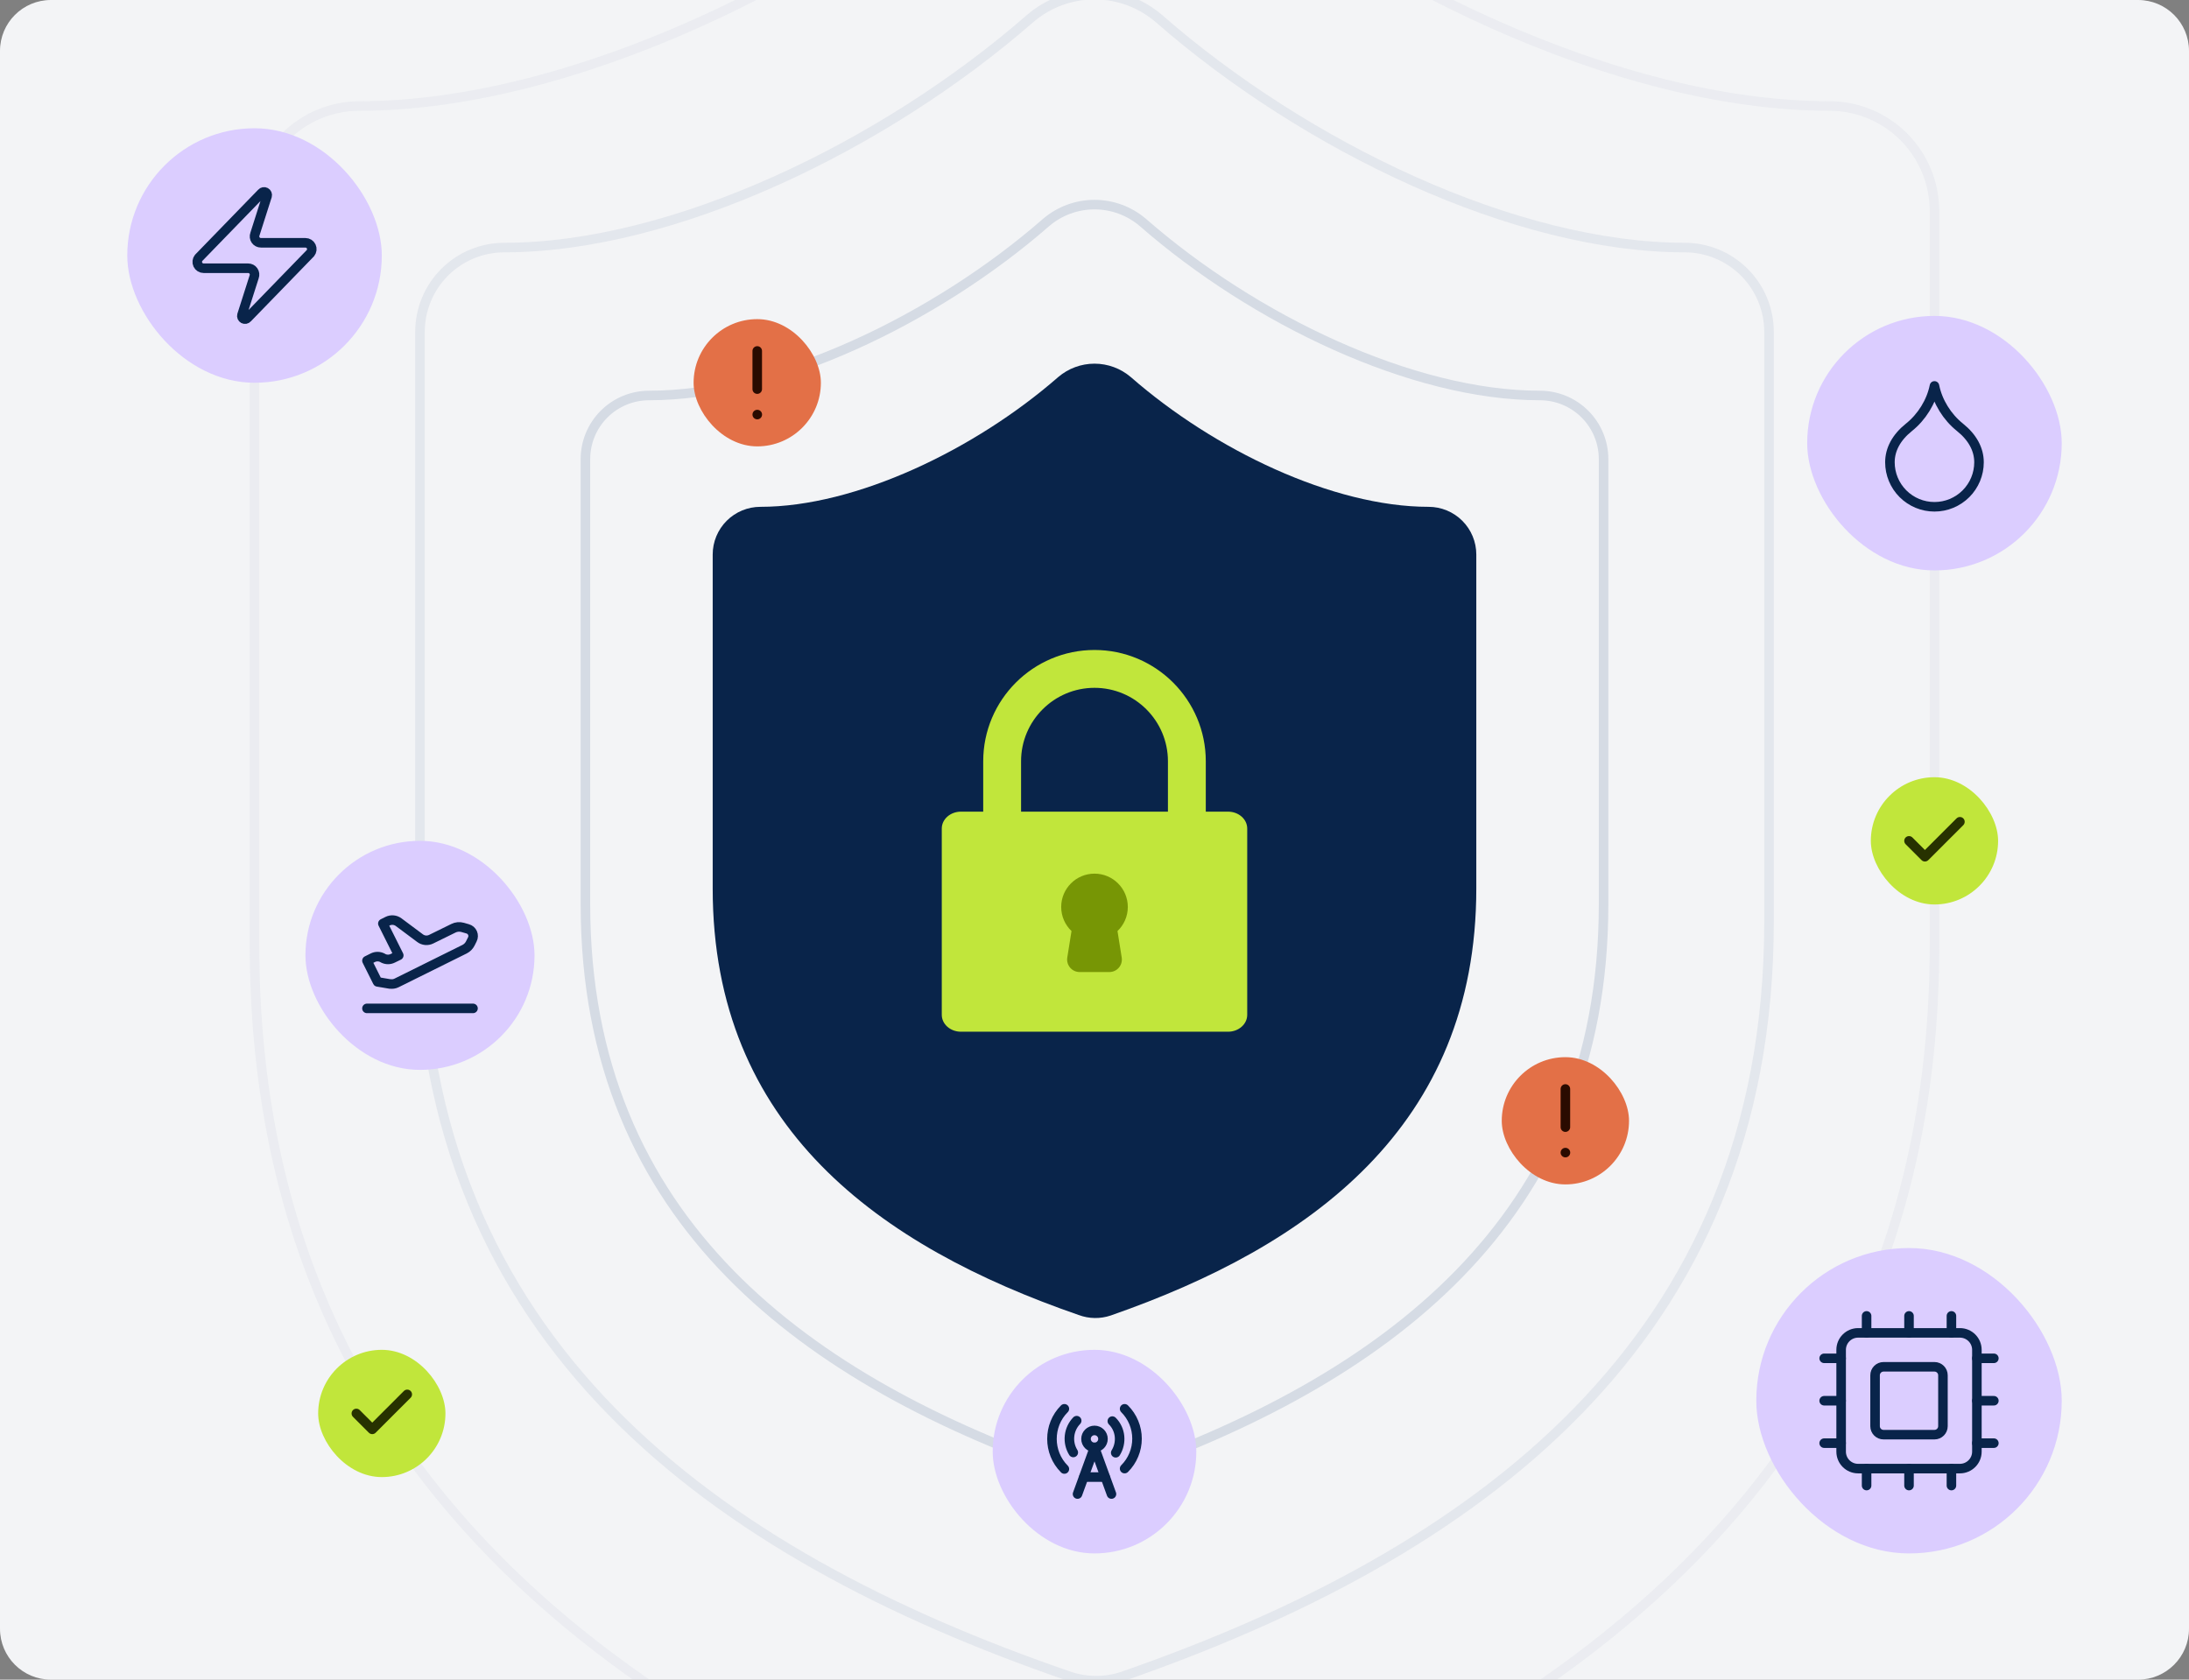 <svg width="344" height="264" viewBox="0 0 344 264" fill="none" xmlns="http://www.w3.org/2000/svg">
<rect x="0" y="0" width="344" height="264" fill="#808080" stroke="none"/>
<g clip-path="url(#clip0_7682_27243)">
<path d="M0 8C0 3.582 3.582 0 8 0H336C340.418 0 344 3.582 344 8V256C344 260.418 340.418 264 336 264H8C3.582 264 0 260.418 0 256V8Z" fill="#F3F4F6"/>
<path opacity="0.3" d="M304 148.637C304 231.123 246.25 272.366 177.61 296.287C174.016 297.505 170.111 297.447 166.555 296.122C97.75 272.366 40 231.123 40 148.637V33.157C40 28.781 41.738 24.585 44.833 21.491C47.927 18.397 52.124 16.659 56.5 16.659C89.5 16.659 130.75 -3.137 159.46 -28.213C162.956 -31.199 167.402 -32.84 172 -32.84C176.598 -32.84 181.044 -31.199 184.54 -28.213C213.415 -2.972 254.5 16.659 287.5 16.659C291.876 16.659 296.073 18.397 299.167 21.491C302.262 24.585 304 28.781 304 33.157V148.637Z" stroke="#D5DBE4" stroke-width="1.5" stroke-linecap="round" stroke-linejoin="round"/>
<path opacity="0.5" d="M278 144.892C278 211.131 231.625 244.25 176.505 263.459C173.619 264.437 170.483 264.39 167.628 263.327C112.375 244.25 66 211.131 66 144.892V52.157C66 48.644 67.396 45.274 69.881 42.79C72.366 40.305 75.736 38.91 79.25 38.91C105.75 38.91 138.875 23.012 161.93 2.875C164.737 0.478 168.308 -0.84 172 -0.84C175.692 -0.84 179.263 0.478 182.07 2.875C205.258 23.145 238.25 38.91 264.75 38.91C268.264 38.91 271.634 40.305 274.119 42.79C276.604 45.274 278 48.644 278 52.157V144.892Z" stroke="#D5DBE4" stroke-width="1.5" stroke-linecap="round" stroke-linejoin="round"/>
<path d="M252 142.146C252 192.138 217 217.134 175.4 231.631C173.222 232.369 170.855 232.334 168.7 231.531C127 217.134 92 192.138 92 142.146V72.158C92 69.506 93.054 66.963 94.929 65.088C96.804 63.213 99.348 62.16 102 62.16C122 62.16 147 50.162 164.4 34.964C166.519 33.154 169.214 32.16 172 32.16C174.786 32.16 177.481 33.154 179.6 34.964C197.1 50.262 222 62.16 242 62.16C244.652 62.16 247.196 63.213 249.071 65.088C250.946 66.963 252 69.506 252 72.158V142.146Z" stroke="#D5DBE4" stroke-width="1.5" stroke-linecap="round" stroke-linejoin="round"/>
<path d="M232 139.65C232 177.143 205.75 195.89 174.55 206.763C172.916 207.317 171.142 207.291 169.525 206.688C138.25 195.89 112 177.143 112 139.65V87.159C112 85.17 112.79 83.262 114.197 81.856C115.603 80.45 117.511 79.66 119.5 79.66C134.5 79.66 153.25 70.661 166.3 59.263C167.889 57.906 169.91 57.16 172 57.16C174.09 57.16 176.111 57.906 177.7 59.263C190.825 70.736 209.5 79.66 224.5 79.66C226.489 79.66 228.397 80.45 229.803 81.856C231.21 83.262 232 85.17 232 87.159V139.65Z" fill="#09244A"/>
<path d="M189.489 129.88H183.54V119.649C183.54 113.285 178.363 108.109 172 108.109C165.637 108.109 160.46 113.285 160.46 119.649V129.88H154.512V119.649C154.512 110.005 162.357 102.16 172 102.16C181.643 102.16 189.489 110.005 189.489 119.649V129.88Z" fill="#C1E63B"/>
<path d="M192.99 162.16H151.01C149.348 162.16 148 160.972 148 159.506V130.225C148 128.76 149.348 127.572 151.01 127.572H192.99C194.652 127.572 196 128.76 196 130.225V159.506C196 160.972 194.652 162.16 192.99 162.16Z" fill="#C1E63B"/>
<path d="M176.277 150.504C176.467 151.7 175.544 152.781 174.334 152.781H169.666C168.456 152.781 167.533 151.7 167.723 150.504L168.387 146.338C167.388 145.384 166.766 144.04 166.766 142.55C166.766 139.659 169.109 137.315 172 137.315C174.891 137.315 177.235 139.659 177.235 142.55C177.235 144.04 176.613 145.384 175.613 146.338L176.277 150.504Z" fill="#779605"/>
<rect x="276" y="196.16" width="48" height="48" rx="24" fill="#DBCDFF"/>
<path d="M300 230.827V233.493" stroke="#09244A" stroke-width="1.5" stroke-linecap="round" stroke-linejoin="round"/>
<path d="M300 206.827V209.493" stroke="#09244A" stroke-width="1.5" stroke-linecap="round" stroke-linejoin="round"/>
<path d="M306.666 230.827V233.493" stroke="#09244A" stroke-width="1.5" stroke-linecap="round" stroke-linejoin="round"/>
<path d="M306.666 206.827V209.493" stroke="#09244A" stroke-width="1.5" stroke-linecap="round" stroke-linejoin="round"/>
<path d="M286.666 220.16H289.333" stroke="#09244A" stroke-width="1.5" stroke-linecap="round" stroke-linejoin="round"/>
<path d="M286.666 226.827H289.333" stroke="#09244A" stroke-width="1.5" stroke-linecap="round" stroke-linejoin="round"/>
<path d="M286.666 213.494H289.333" stroke="#09244A" stroke-width="1.5" stroke-linecap="round" stroke-linejoin="round"/>
<path d="M310.666 220.16H313.333" stroke="#09244A" stroke-width="1.5" stroke-linecap="round" stroke-linejoin="round"/>
<path d="M310.666 226.827H313.333" stroke="#09244A" stroke-width="1.5" stroke-linecap="round" stroke-linejoin="round"/>
<path d="M310.666 213.494H313.333" stroke="#09244A" stroke-width="1.5" stroke-linecap="round" stroke-linejoin="round"/>
<path d="M293.334 230.827V233.493" stroke="#09244A" stroke-width="1.5" stroke-linecap="round" stroke-linejoin="round"/>
<path d="M293.334 206.827V209.493" stroke="#09244A" stroke-width="1.5" stroke-linecap="round" stroke-linejoin="round"/>
<path d="M308.001 209.494H292.001C290.528 209.494 289.334 210.688 289.334 212.16V228.16C289.334 229.633 290.528 230.827 292.001 230.827H308.001C309.473 230.827 310.667 229.633 310.667 228.16V212.16C310.667 210.688 309.473 209.494 308.001 209.494Z" stroke="#09244A" stroke-width="1.5" stroke-linecap="round" stroke-linejoin="round"/>
<path d="M303.999 214.827H295.999C295.263 214.827 294.666 215.424 294.666 216.16V224.16C294.666 224.896 295.263 225.493 295.999 225.493H303.999C304.736 225.493 305.333 224.896 305.333 224.16V216.16C305.333 215.424 304.736 214.827 303.999 214.827Z" stroke="#09244A" stroke-width="1.5" stroke-linecap="round" stroke-linejoin="round"/>
<rect x="294" y="122.16" width="20" height="20" rx="10" fill="#C1E63B"/>
<path d="M308 129.16L302.5 134.66L300 132.16" stroke="#273200" stroke-width="1.5" stroke-linecap="round" stroke-linejoin="round"/>
<rect x="50" y="212.16" width="20" height="20" rx="10" fill="#C1E63B"/>
<path d="M64 219.16L58.5 224.66L56 222.16" stroke="#273200" stroke-width="1.5" stroke-linecap="round" stroke-linejoin="round"/>
<rect x="20" y="20.16" width="40" height="40" rx="20" fill="#DBCDFF"/>
<path d="M32 42.16C31.81 42.161 31.625 42.108 31.465 42.007C31.304 41.907 31.176 41.763 31.094 41.592C31.012 41.421 30.981 41.231 31.003 41.043C31.025 40.855 31.1 40.677 31.22 40.53L41.12 30.33C41.194 30.245 41.295 30.187 41.407 30.166C41.518 30.145 41.633 30.163 41.733 30.217C41.833 30.27 41.912 30.356 41.957 30.46C42.002 30.565 42.01 30.681 41.98 30.79L40.059 36.81C40.003 36.962 39.984 37.125 40.004 37.285C40.024 37.446 40.083 37.599 40.176 37.732C40.268 37.864 40.391 37.973 40.535 38.047C40.678 38.122 40.838 38.161 40.999 38.16H47.999C48.189 38.16 48.374 38.213 48.535 38.313C48.695 38.414 48.823 38.558 48.905 38.729C48.987 38.899 49.018 39.09 48.996 39.278C48.974 39.466 48.899 39.643 48.779 39.79L38.88 49.99C38.805 50.076 38.704 50.134 38.593 50.155C38.481 50.175 38.366 50.157 38.266 50.104C38.166 50.05 38.087 49.964 38.042 49.86C37.997 49.756 37.989 49.64 38.02 49.53L39.94 43.51C39.996 43.359 40.015 43.196 39.995 43.035C39.975 42.875 39.916 42.722 39.823 42.589C39.731 42.456 39.608 42.348 39.464 42.273C39.321 42.199 39.161 42.16 38.999 42.16H32Z" stroke="#09244A" stroke-width="1.5" stroke-linecap="round" stroke-linejoin="round"/>
<rect x="284" y="49.655" width="40" height="40" rx="20" fill="#DBCDFF"/>
<path d="M304 79.655C305.857 79.655 307.637 78.918 308.95 77.605C310.263 76.292 311 74.512 311 72.655C311 70.655 310 68.755 308 67.155C306 65.555 304.5 63.155 304 60.655C303.5 63.155 302 65.555 300 67.155C298 68.755 297 70.655 297 72.655C297 74.512 297.737 76.292 299.05 77.605C300.363 78.918 302.143 79.655 304 79.655Z" stroke="#09244A" stroke-width="1.5" stroke-linecap="round" stroke-linejoin="round"/>
<rect x="109" y="50.16" width="20" height="20" rx="10" fill="#E37047"/>
<path d="M118.25 61.16V55.16C118.25 54.746 118.586 54.41 119 54.41C119.414 54.41 119.75 54.746 119.75 55.16V61.16C119.75 61.574 119.414 61.91 119 61.91C118.586 61.91 118.25 61.574 118.25 61.16Z" fill="#2A0B00"/>
<path d="M119.009 64.41C119.423 64.41 119.759 64.746 119.759 65.16C119.759 65.574 119.423 65.91 119.009 65.91H119C118.586 65.91 118.25 65.574 118.25 65.16C118.25 64.746 118.586 64.41 119 64.41H119.009Z" fill="#2A0B00"/>
<rect x="236" y="166.16" width="20" height="20" rx="10" fill="#E37047"/>
<path d="M245.25 177.16V171.16C245.25 170.746 245.586 170.41 246 170.41C246.414 170.41 246.75 170.746 246.75 171.16V177.16C246.75 177.574 246.414 177.91 246 177.91C245.586 177.91 245.25 177.574 245.25 177.16Z" fill="#2A0B00"/>
<path d="M246.009 180.41C246.423 180.41 246.759 180.746 246.759 181.16C246.759 181.574 246.423 181.91 246.009 181.91H246C245.586 181.91 245.25 181.574 245.25 181.16C245.25 180.746 245.586 180.41 246 180.41H246.009Z" fill="#2A0B00"/>
<rect x="48" y="132.16" width="36" height="36" rx="18" fill="#DBCDFF"/>
<path d="M57.666 158.494H74.333" stroke="#09244A" stroke-width="1.5" stroke-linecap="round" stroke-linejoin="round"/>
<path d="M61.299 154.66L59.333 154.327L57.666 150.993L58.583 150.535C58.815 150.418 59.072 150.357 59.333 150.357C59.593 150.357 59.85 150.418 60.083 150.535L60.224 150.618C60.457 150.735 60.714 150.797 60.974 150.797C61.235 150.797 61.492 150.735 61.724 150.618L62.666 150.16L60.166 145.16L60.916 144.785C61.193 144.649 61.503 144.592 61.81 144.621C62.118 144.651 62.411 144.765 62.658 144.952L66.008 147.452C66.255 147.64 66.55 147.755 66.859 147.784C67.168 147.814 67.479 147.756 67.758 147.618L71.249 145.902C71.695 145.677 72.21 145.626 72.691 145.76L73.499 145.993C73.666 146.04 73.821 146.123 73.952 146.236C74.083 146.35 74.187 146.491 74.256 146.65C74.326 146.809 74.359 146.981 74.353 147.154C74.348 147.328 74.304 147.498 74.224 147.652L73.908 148.285C73.716 148.668 73.408 148.985 73.016 149.185L62.316 154.493C62.001 154.649 61.646 154.702 61.299 154.643V154.66Z" stroke="#09244A" stroke-width="1.5" stroke-linecap="round" stroke-linejoin="round"/>
<rect x="156" y="212.16" width="32" height="32" rx="16" fill="#DBCDFF"/>
<g clip-path="url(#clip1_7682_27243)">
<path d="M167.266 230.893C164.666 228.293 164.666 224.027 167.266 221.427" stroke="#09244A" stroke-width="1.5" stroke-linecap="round" stroke-linejoin="round"/>
<path d="M169.201 223.293C168.568 223.949 168.172 224.796 168.076 225.702C167.979 226.608 168.187 227.519 168.667 228.293" stroke="#09244A" stroke-width="1.5" stroke-linecap="round" stroke-linejoin="round"/>
<path d="M171.999 227.493C172.736 227.493 173.333 226.896 173.333 226.16C173.333 225.424 172.736 224.827 171.999 224.827C171.263 224.827 170.666 225.424 170.666 226.16C170.666 226.896 171.263 227.493 171.999 227.493Z" stroke="#09244A" stroke-width="1.5" stroke-linecap="round" stroke-linejoin="round"/>
<path d="M174.801 223.36C176.134 224.694 176.307 226.767 175.334 228.34" stroke="#09244A" stroke-width="1.5" stroke-linecap="round" stroke-linejoin="round"/>
<path d="M176.732 221.427C177.35 222.044 177.841 222.776 178.175 223.583C178.51 224.389 178.682 225.254 178.682 226.127C178.682 227 178.51 227.864 178.175 228.671C177.841 229.477 177.35 230.21 176.732 230.827" stroke="#09244A" stroke-width="1.5" stroke-linecap="round" stroke-linejoin="round"/>
<path d="M170.334 232.16H173.667" stroke="#09244A" stroke-width="1.5" stroke-linecap="round" stroke-linejoin="round"/>
<path d="M169.334 234.827L172.001 227.494L174.667 234.827" stroke="#09244A" stroke-width="1.5" stroke-linecap="round" stroke-linejoin="round"/>
</g>
</g>
<defs>
<clipPath id="clip0_7682_27243">
<path d="M0 8C0 3.582 3.582 0 8 0H336C340.418 0 344 3.582 344 8V256C344 260.418 340.418 264 336 264H8C3.582 264 0 260.418 0 256V8Z" fill="white"/>
</clipPath>
<clipPath id="clip1_7682_27243">
<rect width="16" height="16" fill="white" transform="translate(164 220.16)"/>
</clipPath>
</defs>
</svg>
